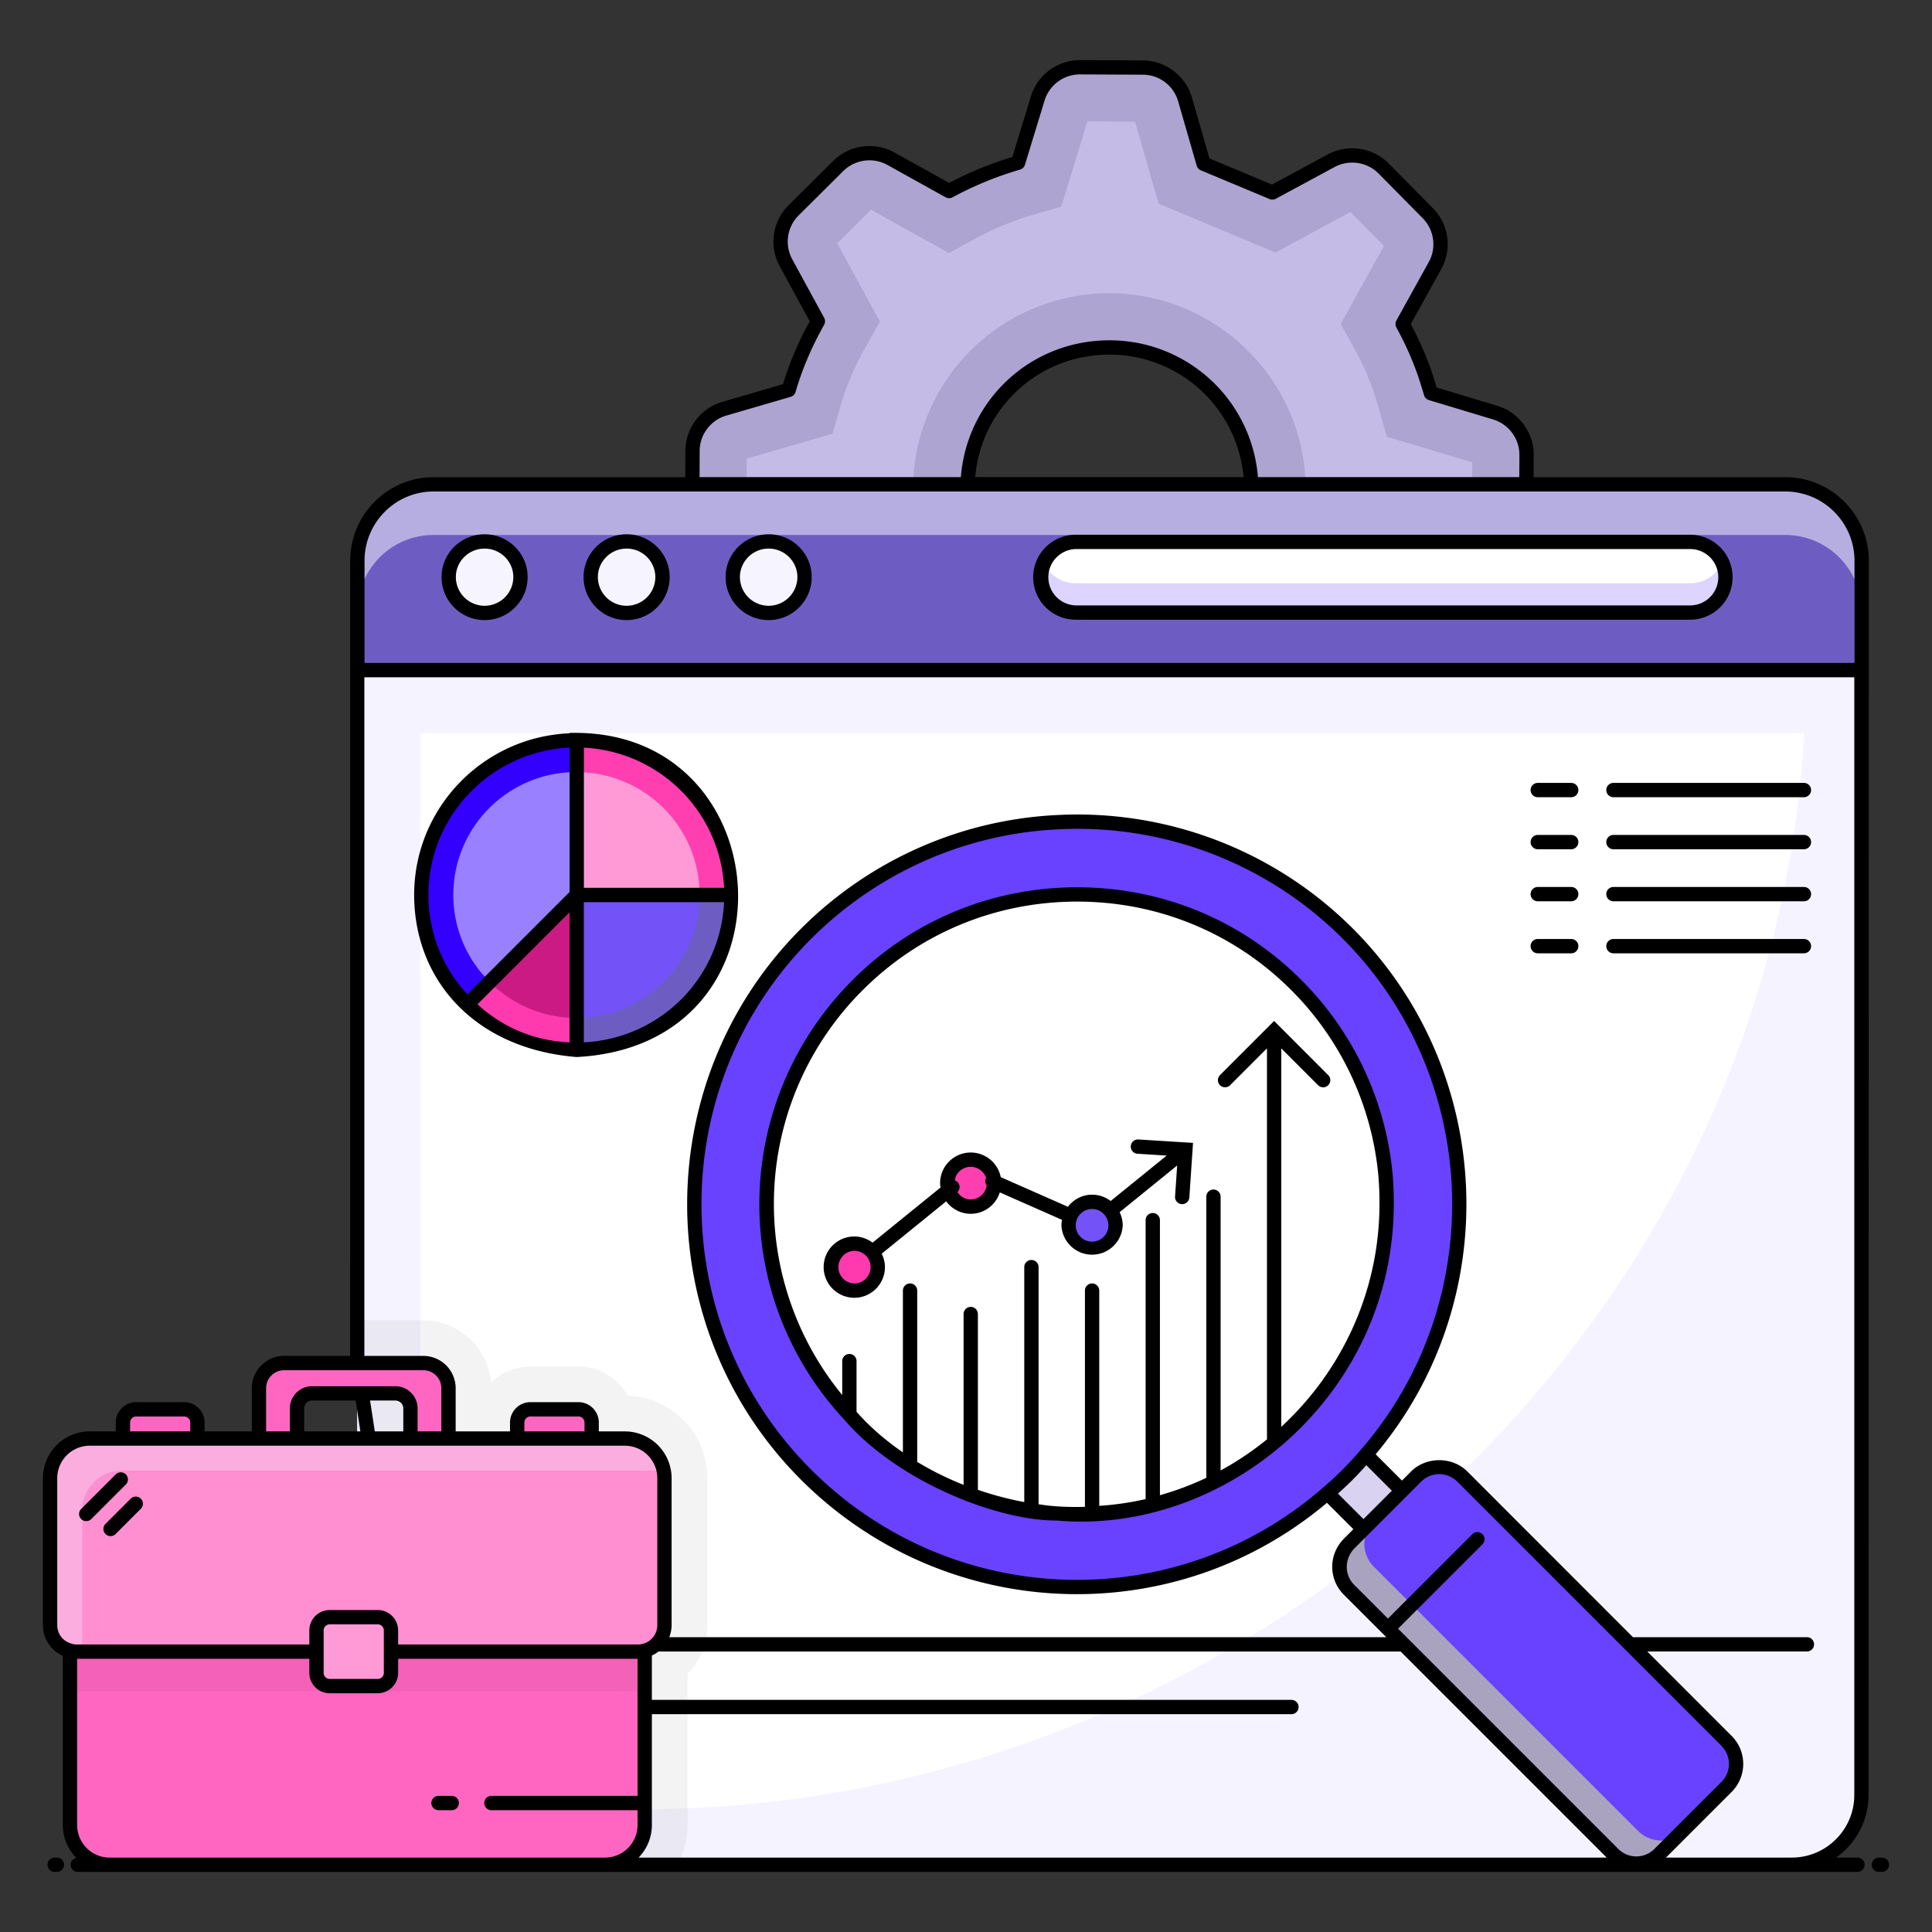 <?xml version="1.0" encoding="UTF-8"?>
<svg xmlns="http://www.w3.org/2000/svg" xmlns:xlink="http://www.w3.org/1999/xlink" xmlns:svgjs="http://svgjs.com/svgjs" id="SvgjsSvg1158" width="288" height="288" version="1.1">
  <rect width="100%" height="100%" fill="#333333" stroke="none"/>
  <defs id="SvgjsDefs1159"></defs>
  <g id="SvgjsG1160">
    <svg xmlns="http://www.w3.org/2000/svg" viewBox="0 0 135 135" width="288" height="288">
      <path fill="#ada4d1" d="m84.099 11.436-1.287-4.479A3.09 3.09 0 0 0 79.86 4.72l-4.378-.024a3.09 3.09 0 0 0-2.975 2.196l-.342 1.13-1.027 3.348a24.1 24.1 0 0 0-4.814 1.984l-4.071-2.264a3.095 3.095 0 0 0-3.686.51l-3.107 3.088a3.09 3.09 0 0 0-.535 3.67l2.228 4.087c-.851 1.522-1.557 3.119-2.044 4.804l-4.495 1.307a3.09 3.09 0 0 0-2.226 2.956l-.016 4.378a3.09 3.09 0 0 0 2.197 2.969l4.474 1.35a24.3 24.3 0 0 0 1.992 4.834l-2.257 4.077a3.09 3.09 0 0 0 .504 3.668l3.07 3.108a3.09 3.09 0 0 0 3.66.551l4.123-2.214a23.51 23.51 0 0 0 4.795 2.025l1.302 4.479a3.09 3.09 0 0 0 2.95 2.228l4.38.024a3.09 3.09 0 0 0 2.977-2.202l1.345-4.483a22.845 22.845 0 0 0 4.822-1.964l4.097 2.266a3.09 3.09 0 0 0 3.674-.513l3.118-3.1a3.09 3.09 0 0 0 .539-3.662l-2.219-4.1a26.074 26.074 0 0 0 1.602-3.546c.146-.403.284-.826.403-1.24l.02-.009 4.479-1.3a3.09 3.09 0 0 0 2.228-2.95l.024-4.381a3.09 3.09 0 0 0-2.202-2.977l-4.483-1.344a38.19 38.19 0 0 0-.44-1.404 22.623 22.623 0 0 0-1.533-3.438l2.259-4.078a3.09 3.09 0 0 0-.503-3.666l-3.076-3.12a3.09 3.09 0 0 0-3.67-.549l-4.11 2.223-4.814-2.016zM77.464 44.14c-5.468-.023-9.909-4.498-9.876-9.988.023-5.468 4.504-9.893 9.973-9.87 5.49.032 9.908 4.499 9.885 9.967-.032 5.49-4.498 9.909-9.982 9.891z" class="colora4bcd1 svgShape"></path>
      <path fill="#c4bce6" d="m75.725 59.177-1.73-5.96-1.98-.591a19.695 19.695 0 0 1-4.021-1.697l-1.816-1.021-5.497 2.952-2.334-2.363 3.013-5.442-.999-1.83a20.402 20.402 0 0 1-1.678-4.072l-.574-1.977-5.945-1.795.011-3.33 5.999-1.746.578-2.007c.38-1.316.937-2.625 1.709-4l1.024-1.828-2.981-5.464 2.363-2.35 5.44 3.025 1.832-1a20.154 20.154 0 0 1 4.062-1.673l1.96-.574 1.825-5.955 3.328.028 1.645 5.723 8.162 3.42 5.243-2.837 2.34 2.373-3.02 5.45 1.009 1.832c.502.916.932 1.879 1.277 2.863.135.418.258.794.372 1.193l.57 1.995 5.966 1.789-.019 3.333-4.19 1.217-1.876.791-.518 1.756c-.094.33-.204.666-.321.987a21.964 21.964 0 0 1-1.368 3.026l-.985 1.807 2.949 5.45-2.373 2.36-5.462-3.021-1.83 1a18.96 18.96 0 0 1-4.017 1.64l-2.016.559-1.793 5.983-3.334-.019zm-.606-38.475a13.702 13.702 0 0 0-11.322 13.434 13.624 13.624 0 0 0 3.971 9.727 13.61 13.61 0 0 0 9.679 4.068 13.73 13.73 0 0 0 13.79-13.659c.03-7.557-6.095-13.736-13.655-13.78a13.82 13.82 0 0 0-2.463.21z" class="colorbcdae6 svgShape"></path>
      <path fill="#6d5dc3" d="M24.975 39.19v7.628H130.08V39.19c0-2.957-2.39-5.347-5.332-5.347H30.291c-2.94 0-5.316 2.39-5.316 5.347z" class="color00c5ea svgShape"></path>
      <path fill="#ffffff" d="M130.079 39.19v3.538c0-2.957-2.39-5.347-5.332-5.347H30.291c-2.94 0-5.316 2.39-5.316 5.347V39.19c0-2.957 2.375-5.348 5.316-5.348h94.456c2.941 0 5.332 2.39 5.332 5.348z" opacity=".5" class="colorfff svgShape"></path>
      <path fill="#ffffff" d="M130.084 46.82v78.602a4.885 4.885 0 0 1-4.878 4.878H30.294a5.313 5.313 0 0 1-5.157-3.98 4.67 4.67 0 0 1-.18-1.347V46.82h105.127z" class="colorfff svgShape"></path>
      <path fill="#f5f3ff" d="M29.37 51.237v78.135c0 .283.016.566.063.85a5.26 5.26 0 0 1-4.293-3.901 4.835 4.835 0 0 1-.173-1.353v-78.15H130.07v4.42H29.37z" class="colorf3fcff svgShape"></path>
      <path fill="#f5f3ff" d="M130.079 46.817v78.607a4.88 4.88 0 0 1-4.876 4.876H30.291a5.319 5.319 0 0 1-5.158-3.98c0-.015-.016-.031-.016-.047.424.095.85.158 1.305.158h18.229c43.974 0 81.559-35.64 81.559-79.614h3.869z" class="colorf3fcff svgShape"></path>
      <path d="M49.426 103.288v10.274a4.832 4.832 0 0 1-1.386 3.391v10.574c0 1.007-.26 1.945-.709 2.773H30.294a5.313 5.313 0 0 1-5.157-3.98 4.67 4.67 0 0 1-.18-1.347V92.255h4.62a4.758 4.758 0 0 1 4.737 4.36 3.917 3.917 0 0 1 2.753-1.128h3.352c1.486 0 2.773.828 3.441 2.035 3.082.11 5.566 2.654 5.566 5.766z" opacity=".05" fill="#000000" class="color000 svgShape"></path>
      <path fill="#f6f4fe" d="M36.369 40.321a2.51 2.51 0 0 1-2.508 2.508 2.51 2.51 0 0 1-2.508-2.508 2.492 2.492 0 0 1 2.508-2.486 2.492 2.492 0 0 1 2.508 2.486zm9.925 0c0 1.384-1.125 2.508-2.509 2.508s-2.508-1.124-2.508-2.508 1.125-2.486 2.508-2.486 2.509 1.102 2.509 2.486zm9.924 0c0 1.384-1.124 2.508-2.508 2.508s-2.508-1.124-2.508-2.508 1.124-2.486 2.508-2.486 2.508 1.102 2.508 2.486z" class="colorf4f9fe svgShape"></path>
      <path fill="#d9d3f1" d="m91.655 103.229 2.689-2.69 5.44 5.442-2.688 2.69z" class="colord3e5f1 svgShape"></path>
      <path fill="#6842ff" d="m120.642 124.862-4.69 4.69a2.278 2.278 0 0 1-3.223 0l-18.465-18.465c-.867-.867-.891-2.26-.073-3.138.024-.037.049-.061.073-.086l4.69-4.69a2.278 2.278 0 0 1 3.224 0l18.464 18.465c.024.025.049.061.073.086a2.265 2.265 0 0 1-.073 3.138z" class="color76819f svgShape"></path>
      <path fill="#a9a3bf" d="m117.17 128.323-1.222 1.222a2.262 2.262 0 0 1-3.219 0l-18.467-18.454c-.87-.869-.883-2.267-.068-3.136.027-.041.04-.068.068-.096l4.698-4.684c.15-.15.312-.272.489-.367l-3.45 3.45c-.013.013-.04.04-.067.08a2.265 2.265 0 0 0 .068 3.137l18.467 18.468a2.273 2.273 0 0 0 2.703.38z" class="colora3acbf svgShape"></path>
      <path fill="#6842ff" d="M94.167 65.234a26.591 26.591 0 0 0-20.268-7.786 26.553 26.553 0 0 0-17.56 7.798c-10.431 10.43-10.443 27.362 0 37.804a26.681 26.681 0 0 0 17.548 7.81c7.291.36 14.706-2.236 20.268-7.797 10.455-10.455 10.455-27.386.012-37.829zm-3.596 34.232c-4.054 4.054-9.306 6.155-14.62 6.328-.692.012-1.384.012-2.076-.037-.235 0-.47-.025-.692-.05a21.544 21.544 0 0 1-13.249-6.24c-8.44-8.441-8.452-22.184 0-30.637 3.893-3.893 8.923-5.981 14.027-6.29 5.97-.37 12.062 1.73 16.61 6.278a21.604 21.604 0 0 1 6.24 13.26c.075.927.1 1.854.062 2.769-.173 5.326-2.274 10.59-6.302 14.62zm3.596-34.232a26.591 26.591 0 0 0-20.268-7.786 26.553 26.553 0 0 0-17.56 7.798c-10.431 10.43-10.443 27.362 0 37.804a26.681 26.681 0 0 0 17.548 7.81c7.291.36 14.706-2.236 20.268-7.797 10.455-10.455 10.455-27.386.012-37.829zm-3.596 34.232c-4.054 4.054-9.306 6.155-14.62 6.328-.692.012-1.384.012-2.076-.037-.235 0-.47-.025-.692-.05a21.544 21.544 0 0 1-13.249-6.24c-8.44-8.441-8.452-22.184 0-30.637 3.893-3.893 8.923-5.981 14.027-6.29 5.97-.37 12.062 1.73 16.61 6.278a21.604 21.604 0 0 1 6.24 13.26c.075.927.1 1.854.062 2.769-.173 5.326-2.274 10.59-6.302 14.62z" class="color76819f svgShape"></path>
      <path fill="#7352f8" d="M77.952 85.62c0 .903-.739 1.642-1.642 1.642a1.646 1.646 0 0 1-1.501-2.306 1.649 1.649 0 0 1 1.501-.977 1.65 1.65 0 0 1 1.642 1.641z" class="color52eef8 svgShape"></path>
      <path fill="#ff3aaf" d="M61.335 88.542c0 .902-.738 1.64-1.64 1.64a1.646 1.646 0 0 1-1.502-2.305 1.649 1.649 0 0 1 1.501-.976 1.65 1.65 0 0 1 1.641 1.64z" class="colorff4b3a svgShape"></path>
      <path fill="#ff3eb0" d="M69.472 82.674c0 .903-.738 1.641-1.64 1.641a1.646 1.646 0 0 1-1.502-2.306 1.649 1.649 0 0 1 1.501-.976 1.65 1.65 0 0 1 1.641 1.641z" class="colorffe93e svgShape"></path>
      <path fill="#3300ff" d="M51.12 62.527v.011c0 3.003-1.212 5.673-3.158 7.642a10.861 10.861 0 0 1-7.664 3.181h-.022a10.77 10.77 0 0 1-7.63-3.159v-.011a10.683 10.683 0 0 1-3.204-7.664c0-5.973 4.85-10.812 10.834-10.812h.033c5.973.033 10.812 4.839 10.812 10.812z" class="color00ffc1 svgShape"></path>
      <path fill="#ffffff" d="M48.885 62.53v.008c0 2.384-.962 4.503-2.507 6.066a8.62 8.62 0 0 1-6.083 2.525h-.018a8.548 8.548 0 0 1-6.057-2.508v-.009a8.48 8.48 0 0 1-2.543-6.083c0-4.741 3.85-8.582 8.6-8.582h.026c4.741.027 8.582 3.841 8.582 8.582z" opacity=".5" class="colorfff svgShape"></path>
      <path fill="#6d5dc3" d="M51.12 62.538c0 3.003-1.212 5.673-3.158 7.642a10.861 10.861 0 0 1-7.664 3.181V62.538h10.823z" class="color00c5ea svgShape"></path>
      <path fill="#7352f8" d="M48.885 62.538c0 2.38-.968 4.505-2.503 6.062a8.586 8.586 0 0 1-6.084 2.525v-8.587h8.587z" class="color52eef8 svgShape"></path>
      <path fill="#ff3eb0" d="M51.12 62.538H40.299V51.715c5.984.033 10.823 4.839 10.823 10.823z" class="colorffe93e svgShape"></path>
      <path fill="#ff9ad6" d="M48.885 62.527v.011h-8.587v-8.587c4.75.022 8.587 3.837 8.587 8.576z" class="colorffff9a svgShape"></path>
      <path fill="#ff3aaf" d="M40.298 62.538v10.823h-.022a10.77 10.77 0 0 1-7.63-3.159v-.011l1.579-1.569v-.01l6.073-6.074z" class="colorff4b3a svgShape"></path>
      <path fill="#cb1a83" d="M40.298 62.538v8.587h-.022a8.522 8.522 0 0 1-6.051-2.503v-.01l6.073-6.074z" class="colorfc6868 svgShape"></path>
      <path fill="#ffffff" d="M120.568 40.332v.003a2.467 2.467 0 0 1-2.467 2.468h-42.94a2.467 2.467 0 0 1-2.466-2.468v-.003a2.467 2.467 0 0 1 2.467-2.467h42.94a2.467 2.467 0 0 1 2.466 2.467z" class="colorfff svgShape"></path>
      <path fill="#ddd4ff" d="M120.572 40.329v.01A2.467 2.467 0 0 1 118.1 42.8H75.158a2.459 2.459 0 0 1-2.462-2.462v-.01c0-.37.078-.71.224-1.022a2.44 2.44 0 0 0 2.238 1.45H118.1a2.464 2.464 0 0 0 2.248-1.45c.146.312.224.652.224 1.022z" class="colord4f4ff svgShape"></path>
      <path fill="#ff66c1" d="M13.795 99.4v1.119H8.589V99.4c0-.51.414-.924.924-.924h3.357c.51 0 .925.413.925.924zm27.55 0v1.119h-5.206V99.4c0-.51.414-.924.924-.924h3.357c.51 0 .924.413.924.924zM31.34 97.006v3.514h-2.66v-2.104c0-.581-.47-1.051-1.051-1.051h-5.823c-.582 0-1.052.47-1.052 1.051v2.104h-2.66v-3.514c0-.975.787-1.762 1.762-1.762h9.723c.974 0 1.761.787 1.761 1.762zm13.708 6.29v24.232a2.769 2.769 0 0 1-2.772 2.772H7.663a2.769 2.769 0 0 1-2.773-2.772v-24.232a2.769 2.769 0 0 1 2.773-2.773h34.613a2.769 2.769 0 0 1 2.772 2.773z" class="colorffb266 svgShape"></path>
      <path d="M45.048 103.295v14.86a3.759 3.759 0 0 1-.462.028H5.352c-.157 0-.314-.009-.462-.027v-14.861a2.769 2.769 0 0 1 2.773-2.773h34.613a2.769 2.769 0 0 1 2.772 2.773z" opacity=".05" fill="#000000" class="color000 svgShape"></path>
      <path fill="#ff8fd1" d="M46.434 113.562v-10.27a2.773 2.773 0 0 0-2.773-2.773H6.272A2.773 2.773 0 0 0 3.5 103.29v10.271c0 1.021.827 1.849 1.848 1.849h39.237c1.021 0 1.849-.828 1.849-1.849z" class="colorffcb8f svgShape"></path>
      <path fill="#f5f3ff" d="M46.388 102.805a2.842 2.842 0 0 0-.49-.046H8.513a2.769 2.769 0 0 0-2.772 2.772v9.88h-.389a1.848 1.848 0 0 1-1.848-1.849v-10.267a2.769 2.769 0 0 1 2.773-2.773h37.385c1.368 0 2.504.99 2.726 2.283z" opacity=".3" class="colorf3fcff svgShape"></path>
      <path fill="#ff9ad6" d="M27.32 113.926v2.967c0 .51-.414.924-.924.924h-3.357a.924.924 0 0 1-.924-.924v-2.967c0-.51.413-.924.924-.924h3.357c.51 0 .924.414.924.924z" class="colorffff9a svgShape"></path>
      <g fill="#46387d" class="color384b7d svgShape">
        <path d="M3.973 129.8H3.82a.5.5 0 1 0 0 1h.152a.5.5 0 1 0 0-1zm127.527 0h-.21a.5.5 0 1 0 0 1h.21a.5.5 0 1 0 0-1zM33.86 37.334c-1.658 0-3.007 1.34-3.007 2.987 0 1.658 1.35 3.008 3.008 3.008s3.008-1.35 3.008-3.008c0-1.647-1.35-2.987-3.008-2.987zm0 4.995a2.01 2.01 0 0 1-2.007-2.008c0-1.095.9-1.987 2.008-1.987s2.008.892 2.008 1.987a2.01 2.01 0 0 1-2.008 2.008zm9.926-4.995c-1.659 0-3.009 1.34-3.009 2.987 0 1.658 1.35 3.008 3.009 3.008s3.007-1.35 3.007-3.008c0-1.647-1.349-2.987-3.007-2.987zm0 4.995a2.01 2.01 0 0 1-2.009-2.008c0-1.095.901-1.987 2.009-1.987a2 2 0 0 1 2.007 1.987 2.01 2.01 0 0 1-2.007 2.008zm9.924-4.995c-1.659 0-3.008 1.34-3.008 2.987 0 1.658 1.35 3.008 3.008 3.008s3.008-1.35 3.008-3.008c0-1.647-1.35-2.987-3.008-2.987zm0 4.995a2.01 2.01 0 0 1-2.008-2.008 2 2 0 0 1 2.008-1.987c1.107 0 2.008.892 2.008 1.987a2.01 2.01 0 0 1-2.008 2.008z" fill="#000000" class="color000 svgShape"></path>
        <path d="M124.745 33.342h-17.583l.008-1.539c.011-1.58-1.04-3-2.556-3.451l-4.222-1.273c-.115-.38-.237-.757-.37-1.165a23.33 23.33 0 0 0-1.442-3.271l2.126-3.838a3.58 3.58 0 0 0-.58-4.256l-3.079-3.118a3.606 3.606 0 0 0-4.265-.641l-3.9 2.107-4.368-1.826-1.223-4.25a3.616 3.616 0 0 0-3.429-2.6l-4.405-.02a3.588 3.588 0 0 0-3.426 2.545l-1.29 4.222a24.898 24.898 0 0 0-4.417 1.813l-3.83-2.128a3.608 3.608 0 0 0-4.277.593l-3.11 3.09a3.589 3.589 0 0 0-.626 4.263l2.099 3.85a23.16 23.16 0 0 0-1.872 4.397l-4.237 1.234a3.59 3.59 0 0 0-2.58 3.428l-.009 1.834H30.293c-3.21 0-5.821 2.62-5.821 5.84l-.006 55.561h-4.61a2.264 2.264 0 0 0-2.261 2.261v3.016h-3.3v-.62c0-.784-.64-1.423-1.424-1.423H9.513c-.785 0-1.424.639-1.424 1.424v.619H6.27A3.274 3.274 0 0 0 3 103.29v10.27c0 .95.57 1.787 1.39 2.137v11.833c0 .892.36 1.7.942 2.29a.493.493 0 0 0-.398.48.5.5 0 0 0 .5.5h124.359a.5.5 0 1 0 0-1h-1.494a5.357 5.357 0 0 0 2.27-4.37l.017-86.247c0-3.22-2.62-5.84-5.84-5.84zM9.09 99.401c0-.234.19-.424.424-.424h3.358c.233 0 .423.19.423.424v.618H9.09v-.618zM48.89 31.51c0-1.137.765-2.153 1.86-2.471l4.5-1.31a.499.499 0 0 0 .34-.34c.456-1.575 1.11-3.11 1.996-4.696a.5.5 0 0 0 .003-.483l-2.229-4.088a2.593 2.593 0 0 1 .452-3.079l3.11-3.088a2.602 2.602 0 0 1 3.085-.43l4.07 2.261c.15.084.332.085.481.003a23.99 23.99 0 0 1 4.723-1.94.5.5 0 0 0 .337-.333l1.37-4.484a2.585 2.585 0 0 1 2.47-1.833l4.398.02a2.578 2.578 0 0 1 2.474 1.878l1.29 4.48a.5.5 0 0 0 .287.323l4.81 2.01c.139.058.297.05.43-.02l4.11-2.22a2.603 2.603 0 0 1 3.077.46l3.08 3.12c.805.814.978 2.073.419 3.067l-2.26 4.08a.5.5 0 0 0-.001.483 22.36 22.36 0 0 1 1.515 3.392c.144.442.288.885.423 1.347.047.162.173.29.336.338l4.481 1.351a2.59 2.59 0 0 1 1.843 2.488l-.008 1.545H87.9a10.396 10.396 0 0 0-10.337-9.562h-.04c-5.494 0-9.954 4.158-10.382 9.562H48.882l.008-1.832zm38.007 1.831H68.142c.424-4.845 4.44-8.562 9.379-8.562h.036a9.4 9.4 0 0 1 9.34 8.562zM18.595 97.004c0-.695.566-1.26 1.261-1.26h9.723c.695 0 1.261.565 1.261 1.26v3.015h-1.66v-1.603c0-.856-.696-1.552-1.551-1.552h-5.823c-.856 0-1.552.696-1.552 1.552v1.603h-1.66v-3.015zm7.594 3.016-.329-2.156h1.769c.304 0 .552.247.552.552v1.604h-1.992zm-4.935-1.604c0-.305.247-.552.552-.552h3.048l.328 2.156h-3.928v-1.604zM4 113.56v-10.27a2.273 2.273 0 0 1 2.27-2.27h37.39a2.273 2.273 0 0 1 2.27 2.27v10.27c0 .374-.153.728-.433.986-.155.155-.342.258-.616.323a.89.89 0 0 1-.291.041H27.82v-.984c0-.785-.639-1.424-1.424-1.424h-3.357c-.785 0-1.424.64-1.424 1.424v.984H5.35a.965.965 0 0 1-.339-.056A1.332 1.332 0 0 1 4 113.56zm32.64-13.541v-.618c0-.234.19-.424.423-.424h3.357c.234 0 .424.19.424.424v.618H36.64zm58.432 1.303-.003.003a22.607 22.607 0 0 1-2.638 2.638c-10.34 9.01-25.937 8.523-35.747-1.267-10.225-10.224-10.225-26.868 0-37.102 4.624-4.615 10.743-7.33 17.233-7.644a26.215 26.215 0 0 1 19.9 7.634c9.698 9.698 10.25 25.396 1.255 35.738zm.4 1.057 1.785 1.785-1.983 1.983-1.784-1.783a21.51 21.51 0 0 0 1.982-1.985zm3.835 1.148c.347-.347.803-.52 1.258-.52.456 0 .912.173 1.26.52l11.712 11.713a.45.45 0 0 0 .023.023l6.718 6.717.069.082a1.766 1.766 0 0 1-.058 2.447l-4.69 4.689a1.78 1.78 0 0 1-2.517 0L97.69 113.805l5.89-5.889a.5.5 0 1 0-.707-.707l-5.89 5.89-2.365-2.366c-.667-.667-.695-1.763 0-2.516l4.69-4.69zM112.27 129.8H44.622a3.249 3.249 0 0 0 .928-2.27v-7.75h44.69a.5.5 0 1 0 0-1H45.55v-3.098c.169-.074.322-.169.462-.282H97.87l14.4 14.4zm-85.45-14.39v1.483c0 .233-.19.424-.424.424h-3.357a.425.425 0 0 1-.424-.424v-2.967c0-.234.19-.424.424-.424h3.357c.234 0 .424.19.424.424v1.484zM7.66 129.8a2.272 2.272 0 0 1-2.27-2.27v-11.62h16.225v.983c0 .785.639 1.424 1.424 1.424h3.357c.785 0 1.424-.64 1.424-1.424v-.983h16.73v9.578H34.338a.5.5 0 1 0 0 1H44.55v1.042a2.277 2.277 0 0 1-2.28 2.27H7.66zm121.91-4.37c0 2.41-1.96 4.37-4.37 4.37h-8.789l4.585-4.584a2.77 2.77 0 0 0 .073-3.847l-5.965-5.97h11.156a.5.5 0 1 0 0-1h-12.156l-11.573-11.579c-1.052-1.052-2.881-1.051-3.93 0l-.637.637-1.84-1.839c9.02-10.738 8.357-26.784-1.6-36.742a27.232 27.232 0 0 0-20.658-7.925c-6.736.327-13.09 3.145-17.89 7.936-10.614 10.624-10.614 27.902.001 38.517 9.998 9.979 25.926 10.72 36.745 1.605l1.845 1.845-.656.656a.46.46 0 0 0-.086.098 2.75 2.75 0 0 0 .086 3.832l2.96 2.96H46.765c.102-.265.164-.548.164-.84v-10.27a3.274 3.274 0 0 0-3.27-3.27h-1.816v-.62c0-.784-.638-1.423-1.424-1.423h-3.357c-.785 0-1.424.639-1.424 1.424v.619H31.84v-3.016a2.264 2.264 0 0 0-2.261-2.26H25.46v-47.42h104.11v78.106zm.016-79.11H25.472v-7.137c0-2.67 2.162-4.84 4.821-4.84h94.452c2.67 0 4.84 2.17 4.84 4.84v7.137z" fill="#000000" class="color000 svgShape"></path>
        <path d="M79.542 79.621a.5.5 0 0 0-.063.998l2.044.128-3.915 3.175a2.13 2.13 0 0 0-1.297-.443c-.676 0-1.29.326-1.69.847l-4.694-2.072a2.122 2.122 0 0 0-.437-.932 2.143 2.143 0 0 0-1.658-.789c-.848 0-1.617.5-1.96 1.276-.12.274-.182.566-.182.865 0 .104.017.204.031.304l-4.75 3.854a2.128 2.128 0 0 0-1.277-.432c-.847 0-1.616.5-1.96 1.276a2.145 2.145 0 0 0 1.96 3.007c1.181 0 2.141-.96 2.141-2.141 0-.33-.082-.65-.225-.94l4.507-3.658c.39.526 1.01.871 1.715.871.954 0 1.755-.631 2.03-1.496l4.347 1.919a2.15 2.15 0 0 0-.04.383 2.143 2.143 0 0 0 4.282 0c0-.322-.079-.634-.216-.92l4.02-3.26-.147 2.166a.5.5 0 0 0 .998.068l.222-3.286.002-.023.034-.506-3.822-.239zM59.694 89.683a1.142 1.142 0 0 1 0-2.283 1.145 1.145 0 0 1 1.141 1.142c0 .629-.511 1.14-1.14 1.14zm8.138-5.868c-.395 0-.727-.213-.932-.519a.495.495 0 0 0 .042-.666.482.482 0 0 0-.212-.145c.015-.091.018-.186.057-.273a1.143 1.143 0 0 1 1.045-.679 1.146 1.146 0 0 1 1.077.776c-.006.012-.017.02-.023.032a.493.493 0 0 0 .056.485 1.129 1.129 0 0 1-1.11.99zm8.479 2.947a1.142 1.142 0 0 1-1.046-1.603h.001v-.002a1.143 1.143 0 0 1 1.045-.678 1.147 1.147 0 0 1 1.14 1.142c0 .629-.511 1.14-1.14 1.14zM28.94 62.528c0 5.938 4.232 10.77 11.359 11.333 15.694-.816 14.36-22.565.004-22.65l-.503-.002v.03c-6.029.249-10.86 5.21-10.86 11.289zm21.657-.491h-9.797v-9.795c5.395.288 9.546 4.582 9.797 9.795zm-9.8 10.797v-9.796h9.8c-.265 5.39-4.536 9.533-9.8 9.796zm-1 .002c-2.411-.109-4.587-.98-6.433-2.658l6.433-6.433v9.091zM39.8 52.24v9.798h-.003v.293l-7.143 7.143a10.153 10.153 0 0 1-2.714-6.946c0-5.518 4.366-10.024 9.86-10.288zm78.3-14.875h-42.94a2.971 2.971 0 0 0-2.966 2.97 2.97 2.97 0 0 0 2.967 2.968h42.94a2.97 2.97 0 0 0 2.966-2.968v-.002a2.97 2.97 0 0 0-2.966-2.968zm1.967 2.97a1.97 1.97 0 0 1-1.966 1.968h-42.94a1.97 1.97 0 0 1 0-3.938h42.94a1.97 1.97 0 0 1 1.966 1.968v.002zm-88.502 85.153h-.924a.5.5 0 1 0 0 1h.924a.5.5 0 1 0 0-1zM6.38 106.145l2.407-2.407a.5.5 0 1 0-.707-.707l-2.407 2.406a.5.5 0 1 0 .707.708zm.99 1.046a.5.5 0 0 0 .708 0l1.756-1.756a.5.5 0 1 0-.707-.707l-1.756 1.756a.5.5 0 0 0 0 .707zm105.371-51.485h13.31a.5.5 0 1 0 0-1h-13.31a.5.5 0 1 0 0 1zm0 3.636h13.31a.5.5 0 1 0 0-1h-13.31a.5.5 0 1 0 0 1zm0 3.636h13.31a.5.5 0 1 0 0-1h-13.31a.5.5 0 1 0 0 1zm0 3.635h13.31a.5.5 0 1 0 0-1h-13.31a.5.5 0 1 0 0 1zm-5.289-10.907h2.338a.5.5 0 1 0 0-1h-2.338a.5.5 0 1 0 0 1zm0 3.636h2.338a.5.5 0 1 0 0-1h-2.338a.5.5 0 1 0 0 1zm0 3.636h2.338a.5.5 0 1 0 0-1h-2.338a.5.5 0 1 0 0 1zm0 3.635h2.338a.5.5 0 1 0 0-1h-2.338a.5.5 0 1 0 0 1z" fill="#000000" class="color000 svgShape"></path>
        <path d="M97.308 82.028v-.004a22.078 22.078 0 0 0-6.385-13.557C86.753 64.295 81.193 62 75.267 62h-.038c-5.927.01-11.486 2.31-15.652 6.477-8.453 8.462-8.714 21.953-.607 30.698.008.009.017.016.024.025l.005.006c3.755 4.358 10.763 7.07 14.837 7.042 11.515 1.015 23.103-8.351 23.543-21.382.032-.96.008-1.914-.07-2.838zm-.928 2.805c-.198 5.865-2.813 11.138-6.85 14.868V73.256l2.567 2.568a.5.5 0 1 0 .707-.707L89.03 71.34l-3.775 3.776a.5.5 0 1 0 .707.707l2.569-2.57v27.324a21.128 21.128 0 0 1-3.24 2.174V83.62a.5.5 0 1 0-1 0v19.645a20.71 20.71 0 0 1-3.24 1.214V85.26a.5.5 0 1 0-1 0v19.492a20.644 20.644 0 0 1-3.24.47V90.18a.5.5 0 1 0-1 0v15.112c-1.892.047-2.796-.12-3.24-.181V88.54a.5.5 0 1 0-1 0v16.418a22.824 22.824 0 0 1-3.24-.856V91.82a.5.5 0 1 0-1 0v11.934a21.545 21.545 0 0 1-3.24-1.603v-11.97a.5.5 0 1 0-1 0v11.306c-1.215-.839-2.314-1.784-3.24-2.838v-3.54a.5.5 0 1 0-1 0v2.37a21.07 21.07 0 0 1 1.434-28.295C64.262 65.206 69.57 63.009 75.23 63h.037c5.66 0 10.967 2.192 14.95 6.174a21.075 21.075 0 0 1 6.095 12.94c.075.885.098 1.8.068 2.719z" fill="#000000" class="color000 svgShape"></path>
      </g>
    </svg>
  </g>
</svg>
